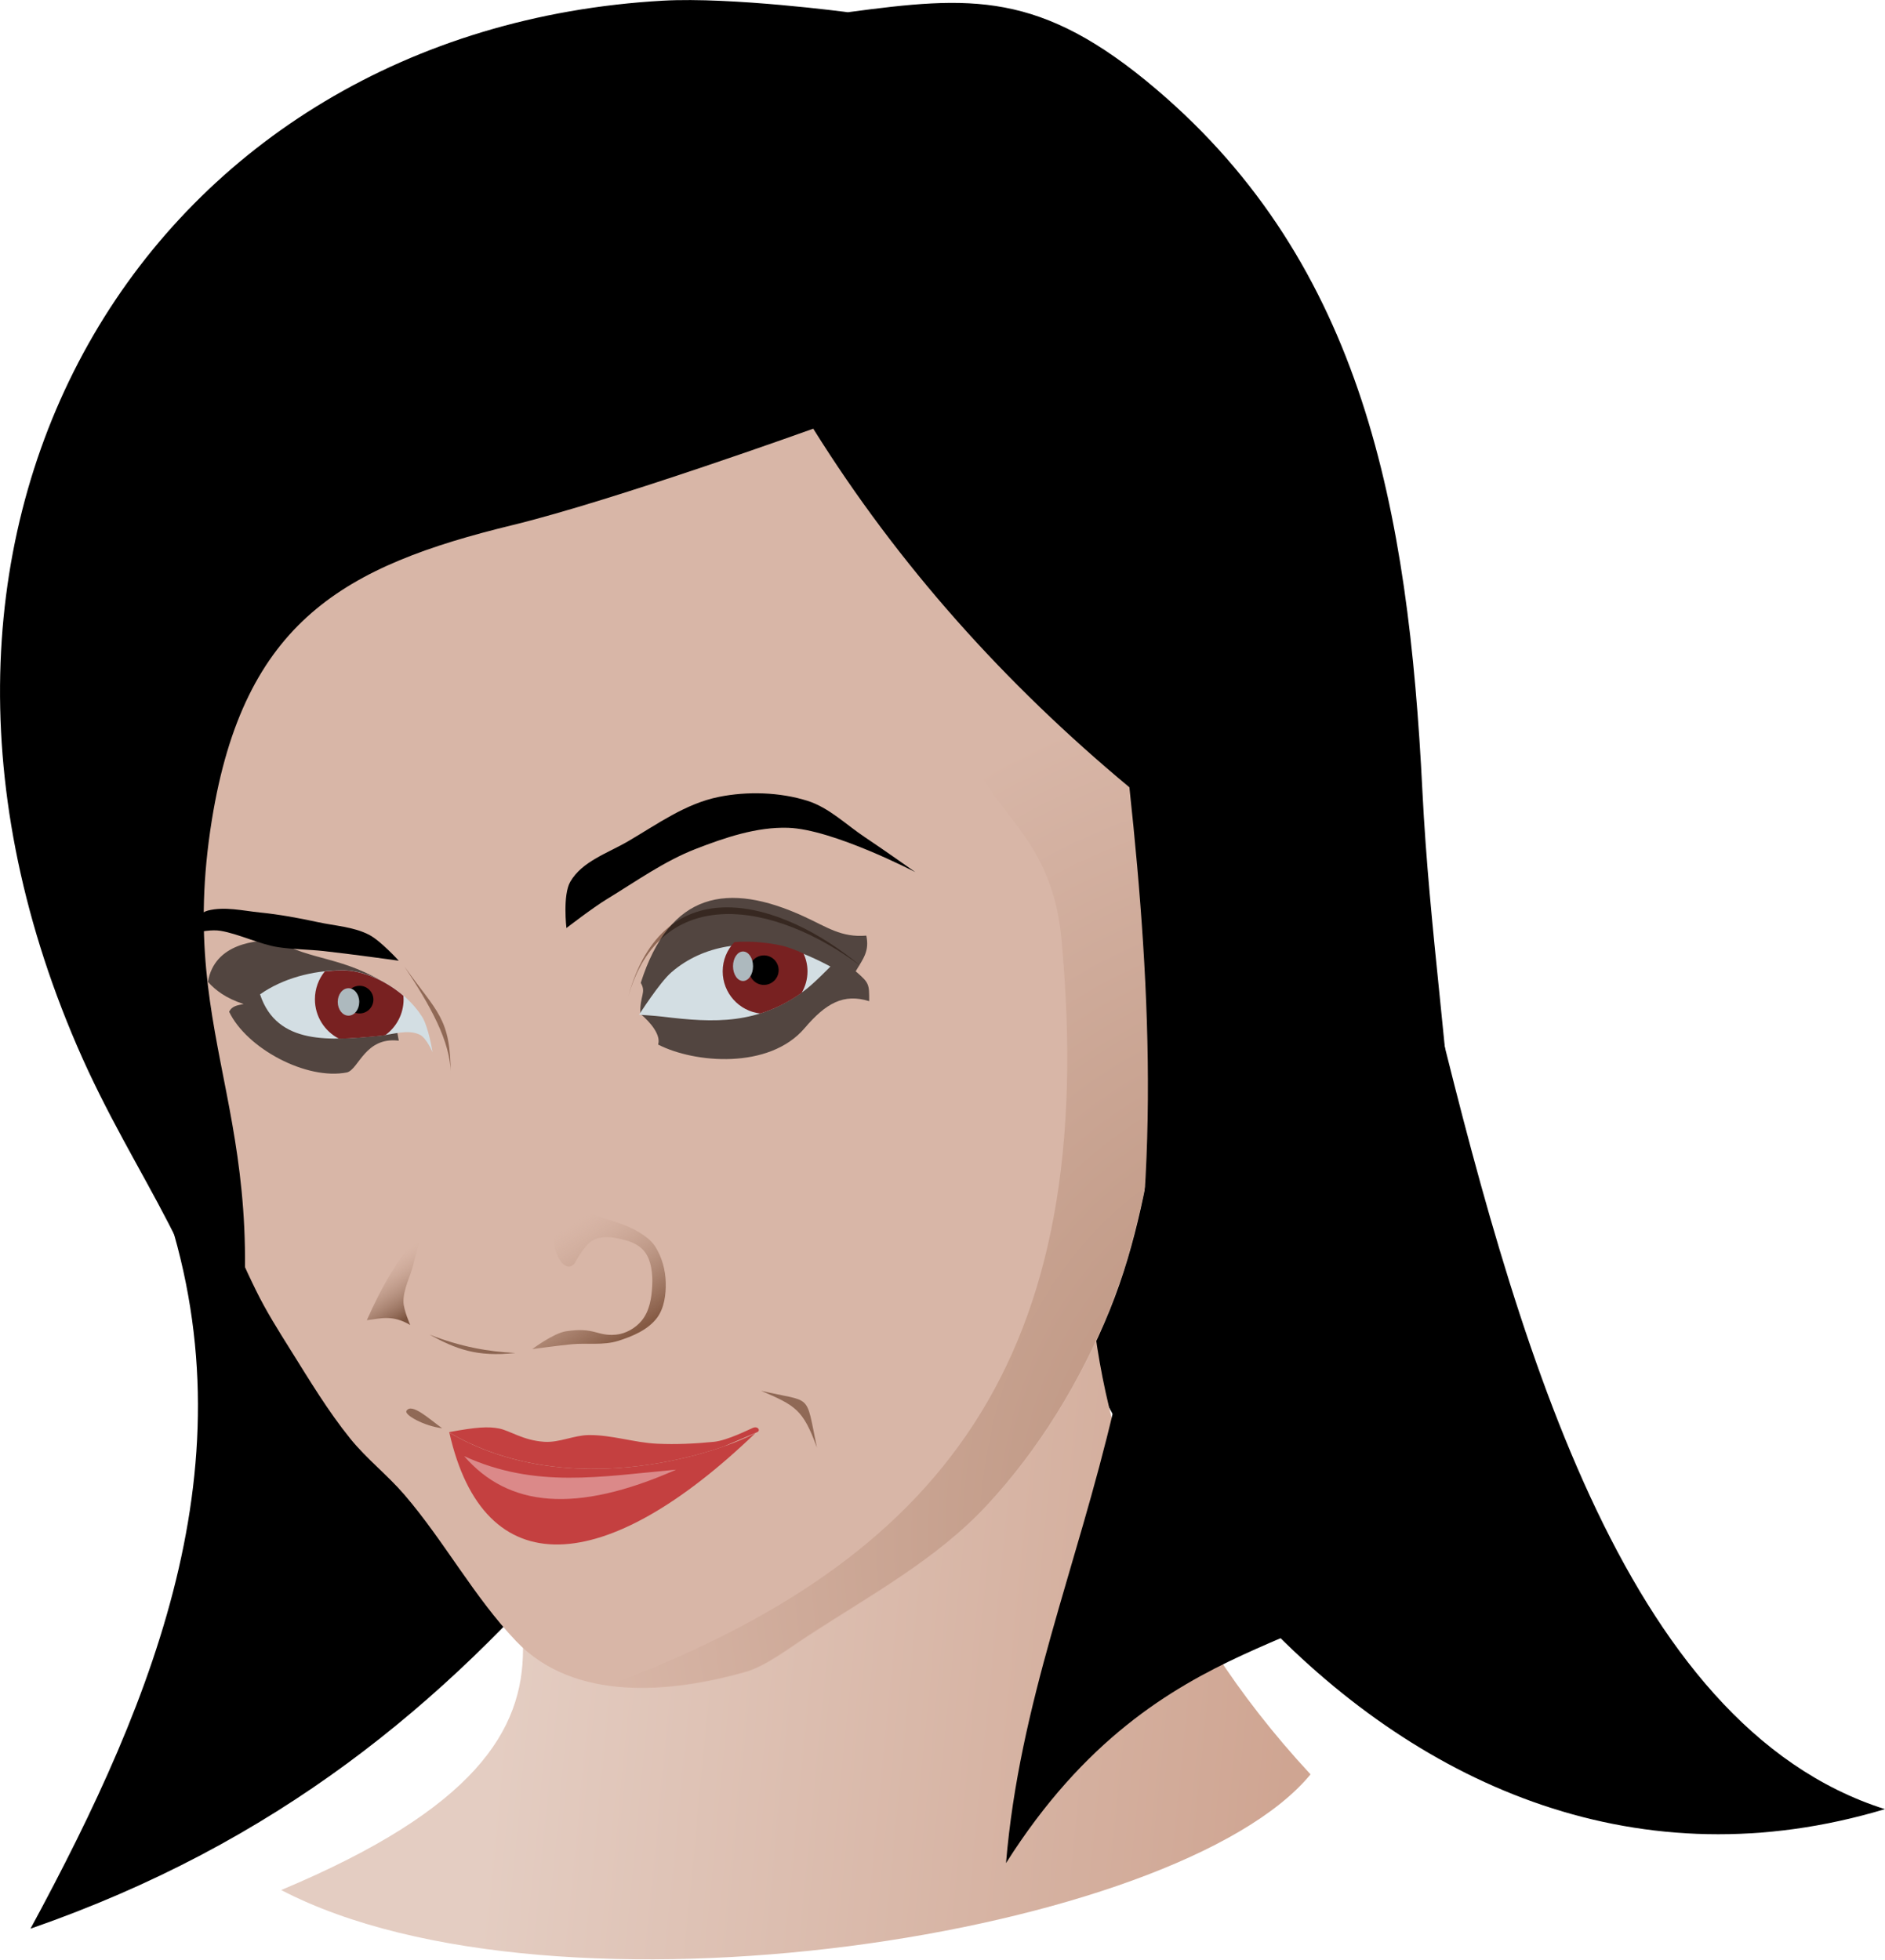 <?xml version="1.0" encoding="UTF-8"?>
<svg version="1.1" viewBox="0 0 769.59 800" xmlns="http://www.w3.org/2000/svg">
<defs>
<radialGradient id="a" cx="1476" cy="1715.8" r="177.52" gradientTransform="matrix(-.536 -2.589 2.201 -.456 -1260.6 6528.8)" gradientUnits="userSpaceOnUse">
<stop stop-color="#b38973" offset="0"/>
<stop stop-color="#d8b6a7" offset="1"/>
</radialGradient>
<filter id="e" color-interpolation-filters="sRGB">
<feGaussianBlur stdDeviation="2.28"/>
</filter>
<linearGradient id="d" x1="1353.5" x2="1319.2" y1="1793.8" y2="1738.8" gradientTransform="matrix(.779 0 0 .779 223.18 470.4)" gradientUnits="userSpaceOnUse">
<stop stop-color="#855a44" offset="0"/>
<stop stop-color="#c39d8a" stop-opacity="0" offset="1"/>
</linearGradient>
<linearGradient id="c" x1="1222.6" x2="1206.4" y1="1794.2" y2="1767.8" gradientTransform="matrix(.779 0 0 .779 223.18 470.4)" gradientUnits="userSpaceOnUse">
<stop stop-color="#7b533f" offset="0"/>
<stop stop-color="#c39d8a" stop-opacity="0" offset="1"/>
</linearGradient>
<linearGradient id="b" x1="1686.7" x2="1273" y1="2028.1" y2="1987.7" gradientTransform="matrix(.779 0 0 .779 223.18 470.4)" gradientUnits="userSpaceOnUse">
<stop stop-color="#cfa592" offset="0"/>
<stop stop-color="#e4cdc2" offset="1"/>
</linearGradient>
</defs>
<g transform="translate(-1010.3 -1329.4)">
<path d="m1068.4 1613c-1.622 62.235-34.747 89.718 6.296 199.9 40.424 108.52-0.272 208.27-51.942 303.78 200.65-69.574 273.34-227.08 387.2-387.2 14.647 185.57 170.95 398.09 369.89 338.41-215.28-68.433-174.27-638.54-317.95-568.21z"/>
<path d="m1203.8 1895.5 277.02-188.09c-32.248 65.149-56.814 215.56 64.534 346.28-54.111 65.737-308.23 105.53-420.26 47.22 158.35-66.313 78.7-127.87 78.7-205.41z" fill="url(#b)"/>
<path d="m1339.1 1361.1c-74.255-4.259-158.53 13.485-214.06 62.96-43.622 38.861-60.752 103.43-68.469 161.34-5.351 40.158 4.171 81.828 16.527 120.41 3.615 11.287 12.847 20.214 16.527 31.48 9.389 28.742 5.413 60.549 13.379 89.718 2.759 10.104 7.197 19.714 11.805 29.119 4.138 8.445 9.175 16.427 14.166 24.397 7.724 12.333 15.242 24.891 24.397 36.202 6.653 8.22 15.144 14.802 22.036 22.823 16.345 19.022 28.347 41.653 45.646 59.812 23.694 24.873 63.34 21.151 93.653 12.592 8.227-2.323 17.593-9.513 25.971-14.953 25.04-16.26 52.034-30.901 72.404-52.729 21.552-23.095 38.502-50.998 50.368-80.274 21.763-53.692 20.254-114.3 36.202-169.99 14.826-51.777 40.687-104.67 34.628-158.19-5.51-48.669-21.759-85.626-59.252-117.14-37.665-31.661-86.8-54.753-135.92-57.571z" fill="#d8b6a7"/>
<path d="m1193.6 1914 0.195 0.195c39.199 22.957 86.539 14.53 111.9 5.673l13.732-5.868c1.485-0.635 0.373-2.55-1.68-1.777-1.158 0.436-10.39 5.167-15.947 5.721-7.705 0.769-15.467 1.136-23.202 0.779-9.377-0.433-18.563-3.647-27.95-3.53-6.103 0.076-11.999 3.145-18.09 2.751-8.752-0.566-14.037-4.578-18.554-5.446-4.435-0.852-9.267-0.568-20.4 1.502z" fill="#c44040"/>
<path d="m1318.7 1914.4c-61.37 58.975-110.84 62.302-124.94-0.197 47.634 27.898 107.33 9.439 124.94 0.197z" fill="#c44040"/>
<path d="m1190.8 1912.4c-5.131-3.667-12.485-10.564-14.56-7.083-0.978 1.641 7.234 6.204 14.56 7.083z" fill="#906956"/>
<path d="m1321 1897.1c13.994 6.056 17.166 7.545 22.823 23.216-4.748-22.901-1.629-18.209-22.823-23.216z" fill="#906956"/>
<path d="m1182.5 1831.7s-2.332 9.451-3.542 14.166c-1.281 4.992-4.003 9.799-3.935 14.953 0.044 3.279 2.754 9.444 2.754 9.444-7.391-4.377-12.307-2.567-17.707-1.968 6.216-14.117 12.806-25.264 22.43-36.596z" fill="url(#c)"/>
<path d="m1185.7 1874.2c10.633 5.828 19.22 9.22 35.022 7.476-10.907-0.485-22.481-2.555-35.022-7.476z" fill="#8c6552"/>
<path d="m1227.6 1880.1s8.64-6.49 13.773-7.28c11.802-1.815 12.579 2.133 20.462 1.377 3.941-0.378 7.912-2.648 10.428-5.706 3.285-3.994 4.097-9.394 4.329-14.56 0.197-4.395-0.323-9.851-2.951-13.379-2.681-3.599-7.009-4.835-11.412-5.706-3.227-0.638-6.936-0.763-9.838 0.787-3.542 1.891-7.476 9.444-7.476 9.444-4.658 5.883-13.131-8.561-5.706-24.594 3.537-7.636 9.731 3.341 14.56 5.115 5.67 2.084 11.735 3.394 16.92 6.493 2.675 1.598 5.395 3.481 7.083 6.099 2.777 4.308 4.217 9.632 4.329 14.756 0.107 4.93-0.602 10.404-3.542 14.363-3.682 4.957-10.044 7.599-15.937 9.444-6.087 1.906-12.737 0.757-19.085 1.377-5.327 0.521-15.937 1.968-15.937 1.968z" fill="url(#d)"/>
<path d="m1384 1685.4s-33.617-17.501-51.942-18.101c-12.786-0.419-25.854 4.019-37.776 8.657-12.902 5.019-24.372 13.271-36.202 20.462-5.785 3.517-16.527 11.805-16.527 11.805s-1.574-13.41 1.574-18.888c4.787-8.329 15.316-11.681 23.61-16.527 12.056-7.044 23.308-15.31 36.989-18.101 11.578-2.362 24.929-1.969 36.202 1.574 8.887 2.793 15.844 9.809 23.61 14.953 6.916 4.581 20.462 14.166 20.462 14.166z"/>
<path d="m1081.8 1712.5s11.72-4.262 18.494-3.148c7.412 1.219 16.181 5.575 23.61 6.689 5.989 0.899 12.473 0.926 18.494 1.574 10.256 1.103 30.693 3.935 30.693 3.935s-7.383-8.162-12.198-10.624c-6.289-3.216-13.953-3.615-20.856-5.115-7.796-1.695-15.672-3.13-23.61-3.935-7.052-0.715-14.377-2.522-21.249-0.787-5.017 1.267-13.379 11.412-13.379 11.412z"/>
<path transform="matrix(.779 0 0 .779 223.18 470.4)" d="m1643.7 1256.4c-53.474 38.721-133.33 107.21-117.38 161.59-37.277 111.21 32.68 93.783 40.406 176.78 20.571 220.98-63.692 325.81-237.22 391 23.778 3.257 49.579-0.918 71.563-7.125 10.56-2.982 22.559-12.236 33.312-19.219 32.14-20.871 66.792-39.639 92.938-67.656 27.663-29.644 49.425-65.486 64.656-103.06 27.934-68.916 25.998-146.7 46.469-218.19 19.03-66.458 52.214-134.34 44.437-203.03-4.911-43.378-16.469-79.518-39.187-111.09z" fill="url(#a)" filter="url(#e)"/>
<path d="m1194.3 1768c0-23.197-5.526-25.243-18.888-44.072 10.244 15.48 19.009 30.665 18.888 44.072z" fill="#906956"/>
<path d="m1266.7 1736.5c14.473-53.526 62.326-40.186 95.227-12.592-35.49-26.777-81.978-34.4-95.227 12.592z" fill="#906956"/>
<path d="m1173.1 1754.2c-13.73-1.637-16.283 11.575-21.08 12.949-16.563 3.328-41.007-9.77-48.176-24.754 1.241-2.503 3.657-2.655 5.902-3.148-7.307-2.403-11.421-5.605-14.559-9.05 2.721-15.909 19.999-17.125 27.938-16.92 14.384 8.494 27.401 6.348 46.04 18.494z" opacity=".62"/>
<path d="m1186.9 1758.9s-1.615-10.285-4.329-14.56c-6.831-10.763-21.169-19.006-32.66-18.888-12.228 0.126-24.174 3.34-33.448 9.838 6.929 20.978 28.989 18.813 48.794 16.92 5.486-0.524 11.591-2.844 16.527-0.394 2.609 1.295 5.115 7.083 5.115 7.083z" fill="#d3dee3"/>
<path d="m1149.9 1725.5c-2.351 0.024-4.699 0.184-7.012 0.438-2.51 3.107-4.017 7.065-4.017 11.37 0 6.998 3.976 13.056 9.787 16.069 5.457-0.069 11.099-0.596 16.58-1.12 0.788-0.075 1.578-0.187 2.386-0.317 4.509-3.292 7.45-8.622 7.45-14.632 0-0.485-0.035-0.961-0.073-1.437-7.33-6.281-16.922-10.456-25.101-10.372z" fill="#782121"/>
<path transform="matrix(.243 0 0 .243 865.85 1342.3)" d="m1221.8 1626.1c0 12.832-10.402 23.234-23.234 23.234s-23.234-10.402-23.234-23.234 10.402-23.234 23.234-23.234 23.234 10.402 23.234 23.234z"/>
<path transform="matrix(.189 0 0 .241 926.05 1346.5)" d="m1221.8 1626.1c0 12.832-10.402 23.234-23.234 23.234s-23.234-10.402-23.234-23.234 10.402-23.234 23.234-23.234 23.234 10.402 23.234 23.234z" fill="#adb9be"/>
<path d="m1271.9 1730.6c11.888-37.233 35.568-41.307 66.502-27.152 9.559 4.375 15.282 8.71 25.578 7.87 1.351 6.255-1.199 9.344-4.329 14.56 5.618 4.836 5.509 5.248 5.509 12.198-10.412-3.231-17.619 0.756-26.364 11.018-14.428 16.931-44.945 14.343-59.812 6.689 1.206-3.673-2.781-8.844-7.246-12.537-0.291-7.449 2.524-8.654 0.163-12.647z" opacity=".62"/>
<path d="m1284.4 1726.3c13.391-11.588 31.066-13.099 46.826-9.837 7.252 1.501 18.101 7.476 18.101 7.476s-6.74 6.973-10.625 9.838c-18.888 13.931-36.684 13.215-57.844 10.624-3.232-0.396-9.641-0.787-9.641-0.787s8.391-13.168 13.182-17.314z" fill="#d3dee3"/>
<path d="m1313.8 1713.8c-1.228 0.018-2.451 0.078-3.676 0.17-2.962 3.107-4.772 7.298-4.772 11.93-1e-4 8.905 6.716 16.246 15.363 17.213 5.622-1.752 11.215-4.456 16.896-8.473 1.501-2.564 2.362-5.554 2.362-8.74 0-2.616-0.592-5.08-1.631-7.304-3.305-1.433-6.748-2.763-9.398-3.311-4.925-1.019-10.034-1.56-15.144-1.485z" fill="#782121"/>
<path transform="matrix(.271 0 0 .271 939.75 1288.7)" d="m1433.4 1611.5c0 12.274-9.95 22.223-22.223 22.223-12.274 0-22.223-9.95-22.223-22.223 0-12.274 9.95-22.223 22.223-22.223 12.274 0 22.223 9.95 22.223 22.223z"/>
<path transform="matrix(.184 0 0 .271 1054 1287.1)" d="m1433.4 1611.5c0 12.274-9.95 22.223-22.223 22.223-12.274 0-22.223-9.95-22.223-22.223 0-12.274 9.95-22.223 22.223-22.223 12.274 0 22.223 9.95 22.223 22.223z" fill="#adb9be"/>
<path d="m1356.5 1334.4s-47.474-6.304-75.552-4.722c-207.68 11.699-332.52 210.07-239.25 426.55 23.948 55.586 55.044 88.503 62.96 149.53 20.752-120.14-23.174-146.64-7.87-241.61 13.124-81.438 54.346-103.75 122.77-120.41 41.755-10.164 122.77-39.35 122.77-39.35 34.852 55.816 78.342 104.2 129.07 146.38 9.162 85.063 13.055 170.42-6.296 253.41-15.194 65.168-38.628 120.41-44.072 185.73 63.739-100.75 140.72-83.761 159.69-126.23 43.962-98.424 15.987-197.56 10.306-311.34-5.75-115.17-24.246-214.72-108.61-286.47-47.539-40.429-75.796-38.163-125.92-31.48z"/>
<path d="m1199.8 1923.8c29.089 13.322 55.752 8.311 86.57 5.509-41.275 18.196-68.571 15.182-86.57-5.509z" fill="#db8989"/>
</g>
</svg>
